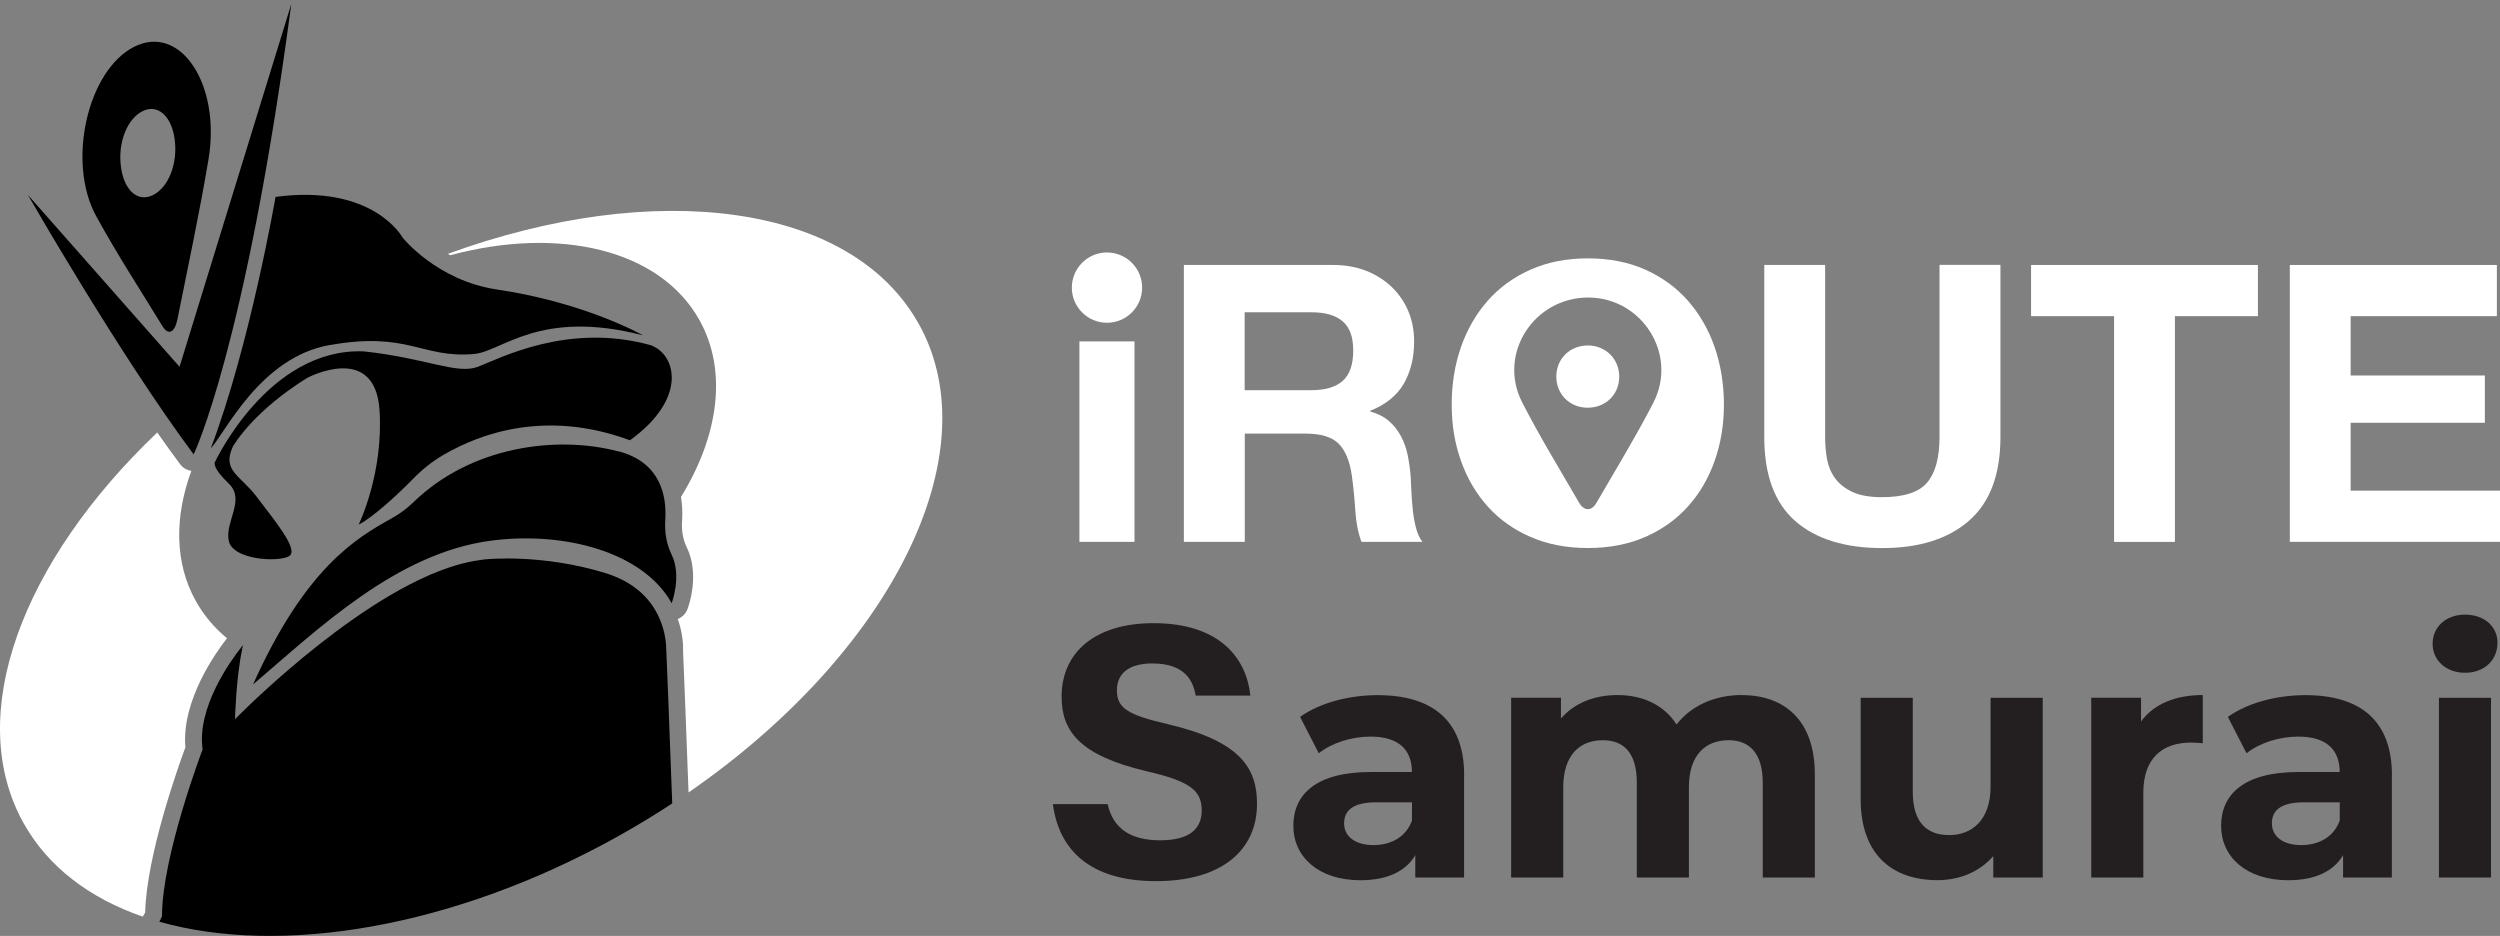 <svg width="203" height="76" viewBox="0 0 203 76" fill="none" xmlns="http://www.w3.org/2000/svg">
<rect x="0" y="0" width="203" height="76" fill="#808080" stroke="none"/>
<path d="M92.12 27.719V44.002H87.648V27.719H92.12ZM92.741 23.354C92.741 24.933 91.46 26.208 89.887 26.208C88.313 26.208 87.033 24.927 87.033 23.354C87.033 21.78 88.313 20.5 89.887 20.5C91.46 20.5 92.741 21.78 92.741 23.354Z" fill="white"/>
<path d="M108.24 21.515C109.249 21.515 110.157 21.679 110.964 22C111.77 22.327 112.464 22.773 113.045 23.337C113.62 23.907 114.066 24.561 114.371 25.305C114.675 26.05 114.827 26.856 114.827 27.714C114.827 29.033 114.551 30.178 113.993 31.148C113.434 32.113 112.526 32.852 111.268 33.354V33.416C111.878 33.585 112.38 33.839 112.78 34.188C113.181 34.533 113.502 34.944 113.756 35.418C114.01 35.892 114.19 36.411 114.309 36.975C114.421 37.539 114.5 38.108 114.545 38.678C114.568 39.033 114.585 39.456 114.607 39.936C114.63 40.421 114.664 40.912 114.72 41.413C114.771 41.916 114.856 42.395 114.974 42.846C115.087 43.297 115.262 43.681 115.493 43.997H110.552C110.281 43.286 110.112 42.434 110.05 41.447C109.988 40.46 109.892 39.519 109.768 38.61C109.599 37.437 109.244 36.574 108.697 36.027C108.149 35.48 107.258 35.209 106.018 35.209H101.077V43.997H96.13V21.515H108.257H108.24ZM106.48 31.684C107.614 31.684 108.465 31.43 109.029 30.928C109.593 30.427 109.881 29.609 109.881 28.475C109.881 27.341 109.599 26.591 109.029 26.095C108.46 25.604 107.614 25.356 106.48 25.356H101.065V31.684H106.48Z" fill="white"/>
<path d="M159.886 42.282C158.183 43.766 155.831 44.504 152.831 44.504C149.83 44.504 147.433 43.771 145.763 42.299C144.094 40.827 143.259 38.56 143.259 35.497V21.515H148.2V35.497C148.2 36.106 148.251 36.704 148.358 37.291C148.465 37.877 148.685 38.396 149.018 38.847C149.351 39.298 149.819 39.665 150.417 39.947C151.014 40.229 151.815 40.37 152.825 40.37C154.59 40.37 155.809 39.975 156.48 39.191C157.151 38.402 157.489 37.172 157.489 35.491V21.509H162.436V35.491C162.436 38.537 161.584 40.799 159.886 42.276V42.282Z" fill="white"/>
<path d="M164.923 25.672V21.515H183.344V25.672H176.604V44.002H171.663V25.672H164.923Z" fill="white"/>
<path d="M202.746 21.515V25.672H190.873V30.489H201.77V34.33H190.873V39.84H203V43.997H185.933V21.515H202.746Z" fill="white"/>
<path d="M128.961 28.052C127.495 28.041 126.389 29.107 126.372 30.545C126.361 31.994 127.438 33.094 128.894 33.106C130.36 33.117 131.465 32.057 131.482 30.613C131.499 29.18 130.399 28.063 128.961 28.052Z" fill="white"/>
<path d="M139.226 28.176C138.724 26.738 137.997 25.486 137.055 24.414C136.113 23.343 134.957 22.502 133.592 21.893C132.227 21.284 130.676 20.98 128.933 20.98C127.19 20.98 125.662 21.284 124.286 21.893C122.909 22.502 121.753 23.343 120.806 24.414C119.864 25.486 119.136 26.738 118.634 28.176C118.132 29.614 117.878 31.171 117.878 32.852C117.878 34.533 118.132 36.016 118.634 37.432C119.136 38.847 119.864 40.083 120.806 41.132C121.753 42.181 122.909 43.004 124.286 43.602C125.662 44.2 127.207 44.499 128.933 44.499C130.659 44.499 132.227 44.2 133.592 43.602C134.957 43.004 136.113 42.181 137.055 41.132C138.002 40.083 138.724 38.847 139.226 37.432C139.728 36.016 139.982 34.488 139.982 32.852C139.982 31.216 139.728 29.614 139.226 28.176ZM134.257 32.694C132.83 35.463 131.2 38.126 129.638 40.822C129.232 41.526 128.629 41.521 128.217 40.81C126.654 38.114 125.024 35.452 123.603 32.677C121.584 28.746 124.539 24.155 128.973 24.16C133.349 24.172 136.265 28.785 134.257 32.688V32.694Z" fill="white"/>
<path d="M89.937 65.288C90.4 67.335 91.866 68.232 94.224 68.232C96.581 68.232 97.579 67.302 97.579 65.812C97.579 64.154 96.598 63.438 93.112 62.626C87.574 61.323 86.203 59.309 86.203 56.563C86.203 53.015 88.86 50.601 93.677 50.601C99.085 50.601 101.234 53.506 101.528 56.484H97.089C96.874 55.232 96.181 53.872 93.558 53.872C91.77 53.872 90.693 54.611 90.693 56.055C90.693 57.499 91.556 58.046 94.85 58.807C100.772 60.201 102.069 62.406 102.069 65.277C102.069 68.994 99.255 71.549 93.874 71.549C88.493 71.549 85.983 69.005 85.493 65.294H89.931L89.937 65.288Z" fill="#231F20"/>
<path d="M118.883 62.925V71.256H114.923V69.439C114.139 70.77 112.617 71.475 110.473 71.475C107.055 71.475 105.019 69.575 105.019 67.054C105.019 64.532 106.835 62.688 111.285 62.688H114.647C114.647 60.872 113.564 59.812 111.285 59.812C109.74 59.812 108.138 60.325 107.084 61.165L105.566 58.21C107.168 57.071 109.526 56.445 111.861 56.445C116.311 56.445 118.888 58.509 118.888 62.925H118.883ZM114.653 66.642V65.147H111.748C109.768 65.147 109.142 65.88 109.142 66.856C109.142 67.917 110.039 68.622 111.528 68.622C112.938 68.622 114.162 67.973 114.647 66.642H114.653Z" fill="#231F20"/>
<path d="M147.365 62.902V71.255H143.135V63.551C143.135 61.193 142.074 60.105 140.365 60.105C138.465 60.105 137.139 61.323 137.139 63.929V71.255H132.909V63.551C132.909 61.193 131.905 60.105 130.14 60.105C128.267 60.105 126.936 61.323 126.936 63.929V71.255H122.706V56.658H126.75V58.339C127.833 57.093 129.463 56.438 131.335 56.438C133.372 56.438 135.109 57.228 136.135 58.824C137.303 57.33 139.198 56.438 141.397 56.438C144.872 56.438 147.365 58.446 147.365 62.896V62.902Z" fill="#231F20"/>
<path d="M165.87 56.659V71.255H161.854V69.518C160.743 70.793 159.113 71.47 157.325 71.47C153.665 71.47 151.087 69.405 151.087 64.905V56.659H155.317V64.284C155.317 66.726 156.4 67.809 158.273 67.809C160.145 67.809 161.634 66.563 161.634 63.878V56.664H165.864L165.87 56.659Z" fill="#231F20"/>
<path d="M178.866 56.444V60.353C178.51 60.325 178.24 60.296 177.918 60.296C175.583 60.296 174.038 61.571 174.038 64.363V71.255H169.808V56.658H173.852V58.582C174.884 57.172 176.621 56.438 178.871 56.438L178.866 56.444Z" fill="#231F20"/>
<path d="M194.218 62.925V71.256H190.258V69.439C189.474 70.77 187.952 71.475 185.808 71.475C182.39 71.475 180.354 69.575 180.354 67.054C180.354 64.532 182.17 62.688 186.62 62.688H189.982C189.982 60.872 188.899 59.812 186.62 59.812C185.075 59.812 183.473 60.325 182.419 61.165L180.901 58.21C182.503 57.071 184.861 56.445 187.196 56.445C191.646 56.445 194.223 58.509 194.223 62.925H194.218ZM189.988 66.642V65.147H187.083C185.103 65.147 184.477 65.88 184.477 66.856C184.477 67.917 185.374 68.622 186.863 68.622C188.273 68.622 189.497 67.973 189.982 66.642H189.988Z" fill="#231F20"/>
<path d="M197.528 52.265C197.528 50.934 198.588 49.908 200.162 49.908C201.736 49.908 202.796 50.883 202.796 52.186C202.796 53.596 201.736 54.629 200.162 54.629C198.588 54.629 197.528 53.596 197.528 52.271V52.265ZM198.041 56.659H202.271V71.256H198.041V56.659Z" fill="#231F20"/>
<path d="M74.596 26.293C69.108 16.451 53.158 14.493 36.367 20.613C36.429 20.652 36.497 20.692 36.565 20.726C45.352 18.357 53.581 20.224 56.796 25.994C59.103 30.128 58.347 35.401 55.296 40.353C55.397 40.957 55.431 41.606 55.386 42.294C55.335 43.106 55.459 43.822 55.758 44.426C56.841 46.625 55.927 49.192 55.82 49.474C55.679 49.84 55.392 50.122 55.036 50.263C55.38 51.245 55.493 52.17 55.465 52.858C55.493 53.495 55.708 58.735 55.91 64.347C72.256 53.061 80.524 36.907 74.602 26.293H74.596Z" fill="white"/>
<path d="M10.908 3.794C14.653 1.91 17.958 6.851 16.926 12.965C16.198 17.302 15.274 21.594 14.416 25.892C14.191 27.014 13.677 27.268 13.198 26.49C11.387 23.54 9.526 20.669 7.817 17.567C5.398 13.157 7.107 5.706 10.902 3.794H10.908ZM11.585 9.022C10.327 9.643 9.571 11.555 9.814 13.495C10.056 15.452 11.173 16.456 12.42 15.841C13.677 15.221 14.433 13.315 14.191 11.369C13.954 9.434 12.814 8.413 11.585 9.022Z" fill="black"/>
<path d="M2.267 15.83C2.267 15.83 9.712 28.825 15.725 36.896C15.725 36.896 19.949 28.182 23.654 0.32L14.579 29.784L2.267 15.83Z" fill="black"/>
<path d="M15.053 60.68C14.726 56.89 17.535 52.97 18.432 51.825C17.405 50.979 16.548 49.97 15.899 48.802C14.173 45.711 14.162 41.983 15.538 38.233C15.183 38.182 14.856 38.001 14.636 37.708C14.027 36.89 13.401 36.022 12.769 35.119C1.793 45.565 -2.967 58.08 1.912 66.834C3.908 70.409 7.292 72.942 11.59 74.431C11.658 74.318 11.731 74.211 11.787 74.098C11.9 69.473 14.461 62.288 15.053 60.68Z" fill="white"/>
<path d="M19.734 52.378C19.734 52.378 19.661 52.468 19.537 52.621C19.582 52.649 19.622 52.677 19.661 52.705C19.683 52.593 19.706 52.48 19.734 52.378Z" fill="black"/>
<path d="M54.095 52.852C54.095 52.852 54.354 48.515 49.791 46.755C49.599 46.682 49.408 46.608 49.199 46.546C44.021 44.944 39.504 45.413 39.504 45.413C39.504 45.413 39.295 45.418 38.99 45.475C37.71 45.644 36.356 46.061 34.986 46.648V46.636C34.986 46.636 34.907 46.67 34.76 46.744C30.699 48.532 26.486 51.752 23.452 54.358C20.823 56.608 19.081 58.402 19.081 58.402C19.081 58.402 19.165 55.057 19.667 52.705C19.622 52.677 19.583 52.649 19.543 52.621C18.765 53.608 15.967 57.437 16.452 60.85C16.452 60.85 13.153 69.507 13.153 74.403C13.091 74.549 13.017 74.696 12.938 74.843C22.775 77.635 36.807 75.367 50.175 67.911C51.697 67.059 53.17 66.168 54.585 65.238C54.36 58.938 54.106 52.841 54.106 52.841L54.095 52.852Z" fill="black"/>
<path d="M26.756 28.024C33.158 26.879 34.224 29.107 38.482 28.746C40.772 28.549 43.801 25.052 52.21 27.229C52.21 27.229 47.568 24.578 40.349 23.506C35.476 22.785 32.695 19.299 32.695 19.299C32.695 19.299 30.343 14.922 22.374 15.988C22.374 15.988 20.287 28.064 17.117 36.405C18.307 35.119 21.127 29.023 26.756 28.018V28.024Z" fill="black"/>
<path d="M38.782 29.79C37.089 30.416 34.704 29.102 29.554 28.532C21.771 28.216 17.445 37.539 17.445 37.539C17.445 37.539 17.191 37.945 18.573 39.265C19.955 40.585 18.257 42.339 18.573 43.907C18.889 45.475 22.589 45.667 23.468 45.165C24.348 44.663 22.149 42.091 20.835 40.331C19.515 38.577 17.975 38.227 18.928 36.219C20.959 33.01 24.98 30.669 24.98 30.669C24.98 30.669 30.451 27.77 30.818 33.303C31.156 38.453 29.126 42.593 29.126 42.593C30.169 42.096 32.239 40.218 33.525 38.898C34.269 38.131 35.11 37.455 36.035 36.919C43.023 32.909 49.233 35.052 51.15 35.751C55.854 32.362 54.918 28.786 52.842 28.03C46.063 26.146 40.479 29.158 38.787 29.79H38.782Z" fill="black"/>
<path d="M50.237 36.659C45.121 35.311 38.206 36.276 33.576 40.776C33.04 41.301 32.425 41.746 31.771 42.107C28.917 43.698 24.799 46.106 20.547 55.576C25.854 51.058 32.188 44.91 39.876 43.901C45.849 43.117 52.256 44.843 54.54 48.983C54.54 48.983 55.386 46.755 54.529 45.018C54.1 44.149 53.959 43.168 54.021 42.198C54.139 40.331 53.683 37.556 50.231 36.648L50.237 36.659Z" fill="black"/>
</svg>
